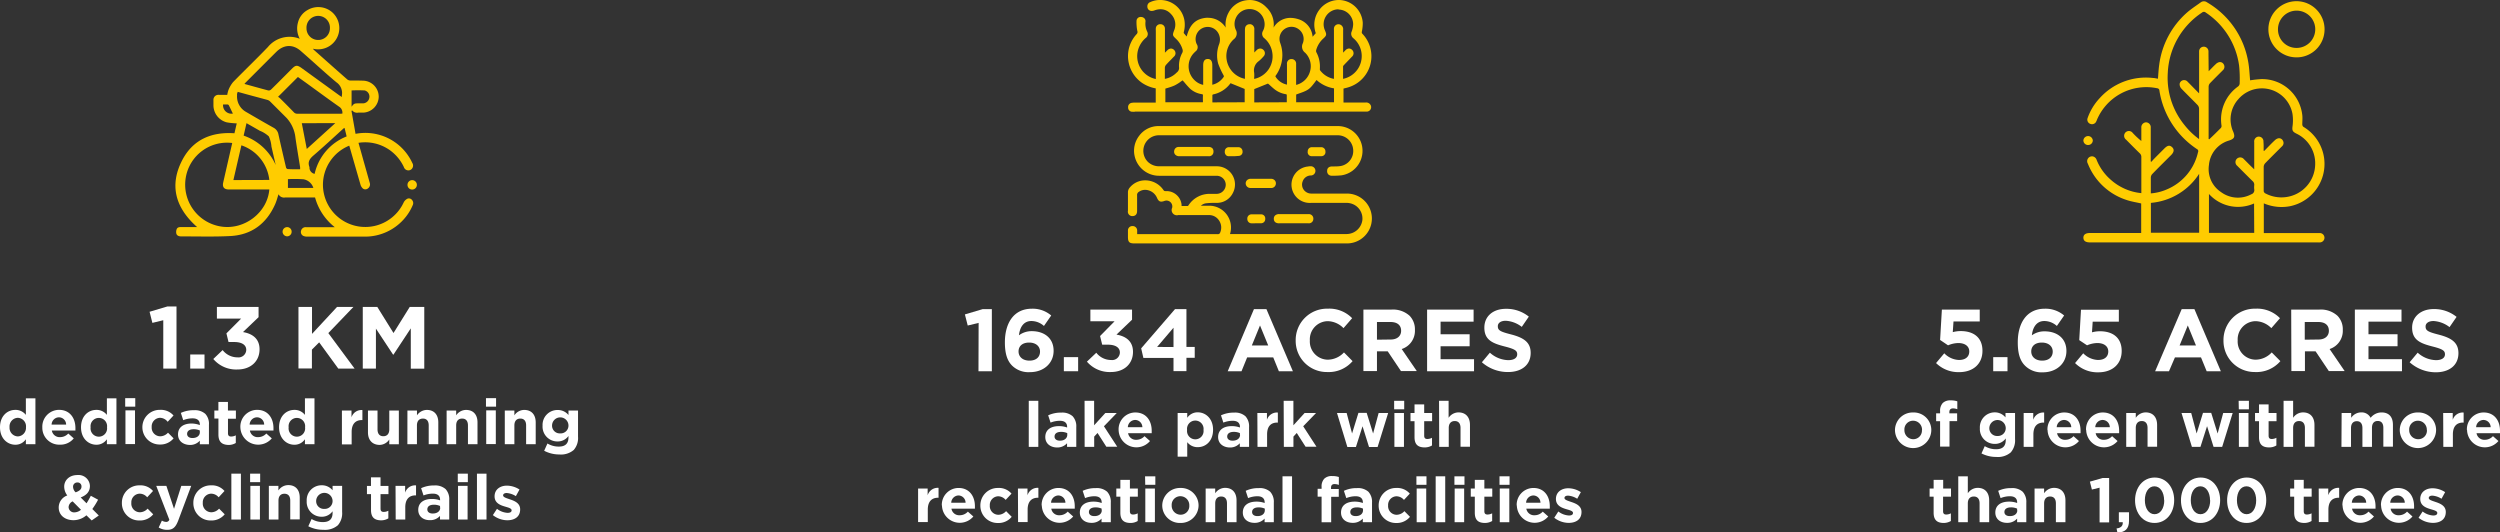 <svg xmlns="http://www.w3.org/2000/svg" viewBox="0 0 688.11 146.55"><rect x="0" y="0" width="688.11" height="146.55" fill="#333333" stroke="none"/><g id="Layer_2" data-name="Layer 2"><g id="Layer_1-2" data-name="Layer 1"><path d="M269.36,88.87l-3,.73-.78-3.06,4.88-1.45H273v17.09h-3.68Z" style="fill:#fff"/><path d="M278.59,100.65c-1.23-1.23-2-3.05-2-6.42v0c0-5.24,2.38-9.26,7.45-9.26a7.83,7.83,0,0,1,5.3,1.87l-2,2.88a5.21,5.21,0,0,0-3.47-1.36c-2.11,0-3.17,1.7-3.41,3.93A5.82,5.82,0,0,1,284,91.15c3.37,0,6,1.87,6,5.41v0c0,3.47-2.79,5.87-6.48,5.87A6.45,6.45,0,0,1,278.59,100.65Zm7.67-3.88v0c0-1.43-1.12-2.48-3-2.48s-2.91,1-2.91,2.45v0c0,1.43,1.11,2.52,3,2.52S286.26,98.23,286.26,96.77Z" style="fill:#fff"/><path d="M292.82,98.3h3.93v3.88h-3.93Z" style="fill:#fff"/><path d="M299.17,99.54l2.58-2.45a5.16,5.16,0,0,0,4.09,2,2.13,2.13,0,0,0,2.4-2.06v0c0-1.38-1.23-2.16-3.32-2.16h-1.55l-.58-2.38,4-4.07h-6.67v-3.2h11.47V88l-4.29,4.1c2.3.39,4.55,1.6,4.55,4.75v0c0,3.2-2.32,5.55-6.11,5.55A8.25,8.25,0,0,1,299.17,99.54Z" style="fill:#fff"/><path d="M323,98.52h-8.29l-.61-2.64,9.31-10.79h3.15v10.4h2.28v3h-2.28v3.66H323Zm0-3V90.2l-4.51,5.29Z" style="fill:#fff"/><path d="M345.14,85.09h3.44l7.28,17.09H352l-1.55-3.81h-7.18l-1.55,3.81h-3.8Zm3.93,10-2.26-5.51-2.25,5.51Z" style="fill:#fff"/><path d="M356.63,93.74v0a8.63,8.63,0,0,1,8.85-8.78,8.77,8.77,0,0,1,6.69,2.62l-2.38,2.74a6.24,6.24,0,0,0-4.34-1.92,5,5,0,0,0-4.92,5.29v0A5,5,0,0,0,365.45,99a6.17,6.17,0,0,0,4.47-2l2.37,2.4a8.65,8.65,0,0,1-7,3A8.56,8.56,0,0,1,356.63,93.74Z" style="fill:#fff"/><path d="M375.27,85.21H383a6.8,6.8,0,0,1,5,1.72,5.36,5.36,0,0,1,1.45,3.88v0a5.27,5.27,0,0,1-3.64,5.26l4.15,6.06h-4.36l-3.64-5.43H379v5.43h-3.73Zm7.52,8.24c1.82,0,2.86-1,2.86-2.4v0c0-1.6-1.12-2.42-2.94-2.42H379v4.87Z" style="fill:#fff"/><path d="M392.8,85.21h12.8v3.32h-9.09V92h8V95.3h-8v3.56h9.21v3.32H392.8Z" style="fill:#fff"/><path d="M407.88,99.71l2.2-2.64a7.8,7.8,0,0,0,5.07,2.06c1.53,0,2.45-.61,2.45-1.6v0c0-1-.58-1.43-3.42-2.16-3.42-.87-5.62-1.82-5.62-5.19v0C408.56,87,411,85,414.5,85a9.82,9.82,0,0,1,6.3,2.15l-1.94,2.82a7.91,7.91,0,0,0-4.41-1.68c-1.43,0-2.18.66-2.18,1.48v.05c0,1.12.72,1.48,3.66,2.23,3.44.9,5.38,2.14,5.38,5.09v0c0,3.37-2.57,5.26-6.23,5.26A10.77,10.77,0,0,1,407.88,99.71Z" style="fill:#fff"/><path d="M283.16,110.32h2.63V123h-2.63Z" style="fill:#fff"/><path d="M287.71,120.29v0c0-2,1.54-3,3.74-3a6.48,6.48,0,0,1,2.27.38v-.16c0-1.09-.67-1.69-2-1.69a6.87,6.87,0,0,0-2.56.5l-.66-2a8.19,8.19,0,0,1,3.6-.75,4.29,4.29,0,0,1,3.14,1,4.07,4.07,0,0,1,1,3V123h-2.54v-1a3.59,3.59,0,0,1-2.81,1.17C289.15,123.13,287.71,122.13,287.71,120.29Zm6.05-.6v-.47a4,4,0,0,0-1.68-.35c-1.13,0-1.82.45-1.82,1.29v0c0,.71.59,1.13,1.44,1.13C292.92,121.32,293.76,120.64,293.76,119.69Z" style="fill:#fff"/><path d="M298.52,110.32h2.63v6.74l3.08-3.38h3.15l-3.53,3.65,3.66,5.63h-3l-2.42-3.79-.92,1V123h-2.63Z" style="fill:#fff"/><path d="M307.89,118.37v0a4.62,4.62,0,0,1,4.58-4.84c3.11,0,4.53,2.41,4.53,5,0,.21,0,.46,0,.7H310.5a2.16,2.16,0,0,0,2.27,1.82,3,3,0,0,0,2.25-1l1.51,1.34a4.9,4.9,0,0,1-8.64-3.07Zm6.54-.78a2,2,0,0,0-2-2,2.06,2.06,0,0,0-2,2Z" style="fill:#fff"/><path d="M324.14,113.68h2.64V115a3.42,3.42,0,0,1,2.89-1.51c2.16,0,4.22,1.7,4.22,4.8v0c0,3.1-2,4.79-4.22,4.79a3.57,3.57,0,0,1-2.89-1.38v4h-2.64Zm7.12,4.66v0a2.28,2.28,0,1,0-4.52,0v0a2.28,2.28,0,1,0,4.52,0Z" style="fill:#fff"/><path d="M335.28,120.29v0c0-2,1.54-3,3.74-3a6.48,6.48,0,0,1,2.27.38v-.16c0-1.09-.68-1.69-2-1.69a6.88,6.88,0,0,0-2.57.5l-.65-2a8.16,8.16,0,0,1,3.6-.75,4.26,4.26,0,0,1,3.13,1,4.08,4.08,0,0,1,1,3V123h-2.55v-1a3.55,3.55,0,0,1-2.8,1.17C336.72,123.13,335.28,122.13,335.28,120.29Zm6-.6v-.47a4,4,0,0,0-1.68-.35c-1.12,0-1.82.45-1.82,1.29v0c0,.71.59,1.13,1.44,1.13C340.49,121.32,341.32,120.64,341.32,119.69Z" style="fill:#fff"/><path d="M346.08,113.68h2.64v1.87a2.88,2.88,0,0,1,3-2v2.76h-.14c-1.75,0-2.82,1-2.82,3.27V123h-2.64Z" style="fill:#fff"/><path d="M353.32,110.32H356v6.74l3.08-3.38h3.15l-3.53,3.65,3.65,5.63h-3l-2.43-3.79-.91,1V123h-2.64Z" style="fill:#fff"/><path d="M368,113.68h2.66l1.49,5.63,1.75-5.67h2.27l1.77,5.68,1.52-5.64h2.62l-2.9,9.35h-2.37l-1.78-5.7-1.82,5.7h-2.36Z" style="fill:#fff"/><path d="M383.73,110.32h2.77v2.34h-2.77Zm.07,3.36h2.63V123H383.8Z" style="fill:#fff"/><path d="M389.34,120.33v-4.4h-1.11v-2.25h1.11v-2.37H392v2.37h2.18v2.25H392v4c0,.6.26.9.85.9a2.78,2.78,0,0,0,1.3-.33v2.11a3.9,3.9,0,0,1-2.08.54C390.43,123.12,389.34,122.48,389.34,120.33Z" style="fill:#fff"/><path d="M396.09,110.32h2.63V115a3.3,3.3,0,0,1,2.72-1.49c2,0,3.16,1.32,3.16,3.45v6H402v-5.18c0-1.24-.59-1.89-1.59-1.89s-1.65.65-1.65,1.89V123h-2.63Z" style="fill:#fff"/><path d="M252.7,134.46h2.63v1.87a2.87,2.87,0,0,1,3-2.05V137h-.14c-1.74,0-2.82,1.05-2.82,3.27v3.43H252.7Z" style="fill:#fff"/><path d="M259.23,139.15v0a4.63,4.63,0,0,1,4.59-4.84c3.1,0,4.52,2.41,4.52,5,0,.21,0,.45,0,.7h-6.46a2.15,2.15,0,0,0,2.27,1.81,3,3,0,0,0,2.25-1l1.51,1.34a4.9,4.9,0,0,1-8.64-3.07Zm6.54-.78a2,2,0,0,0-1.95-2,2.07,2.07,0,0,0-2,2Z" style="fill:#fff"/><path d="M269.84,139.15v0a4.78,4.78,0,0,1,4.87-4.84,4.54,4.54,0,0,1,3.7,1.56l-1.61,1.73a2.71,2.71,0,0,0-2.11-1,2.38,2.38,0,0,0-2.25,2.53v0a2.38,2.38,0,0,0,2.35,2.56,2.92,2.92,0,0,0,2.13-1l1.55,1.56a4.67,4.67,0,0,1-3.8,1.7A4.74,4.74,0,0,1,269.84,139.15Z" style="fill:#fff"/><path d="M280.18,134.46h2.63v1.87a2.87,2.87,0,0,1,3-2.05V137h-.14c-1.74,0-2.82,1.05-2.82,3.27v3.43h-2.63Z" style="fill:#fff"/><path d="M286.71,139.15v0a4.63,4.63,0,0,1,4.59-4.84c3.1,0,4.52,2.41,4.52,5,0,.21,0,.45,0,.7h-6.46a2.15,2.15,0,0,0,2.27,1.81,3,3,0,0,0,2.25-1l1.51,1.34a4.9,4.9,0,0,1-8.64-3.07Zm6.54-.78a2,2,0,0,0-1.95-2,2.07,2.07,0,0,0-2,2Z" style="fill:#fff"/><path d="M297.22,141.07v0c0-2,1.54-3,3.74-3a6.52,6.52,0,0,1,2.27.38v-.16c0-1.09-.68-1.7-2-1.7a6.88,6.88,0,0,0-2.57.51l-.66-2a8.24,8.24,0,0,1,3.61-.75,4.28,4.28,0,0,1,3.13,1,4.08,4.08,0,0,1,1,3v5.39h-2.55v-1a3.55,3.55,0,0,1-2.8,1.17C298.66,143.91,297.22,142.91,297.22,141.07Zm6-.6V140a4,4,0,0,0-1.68-.35c-1.12,0-1.82.45-1.82,1.28v0c0,.71.59,1.12,1.44,1.12C302.43,142.09,303.26,141.42,303.26,140.47Z" style="fill:#fff"/><path d="M308.37,141.11v-4.4h-1.11v-2.25h1.11v-2.38H311v2.38h2.18v2.25H311v4c0,.61.26.91.85.91a2.75,2.75,0,0,0,1.3-.33v2.11a3.85,3.85,0,0,1-2.08.54C309.46,143.9,308.37,143.26,308.37,141.11Z" style="fill:#fff"/><path d="M315.17,131.1H318v2.34h-2.78Zm.07,3.36h2.64v9.28h-2.64Z" style="fill:#fff"/><path d="M319.9,139.15v0a4.88,4.88,0,0,1,5-4.84,4.83,4.83,0,0,1,5,4.8v0a4.88,4.88,0,0,1-5,4.83A4.83,4.83,0,0,1,319.9,139.15Zm7.45,0v0a2.47,2.47,0,0,0-2.44-2.57,2.38,2.38,0,0,0-2.41,2.53v0a2.47,2.47,0,0,0,2.44,2.56A2.38,2.38,0,0,0,327.35,139.15Z" style="fill:#fff"/><path d="M331.85,134.46h2.63v1.31a3.3,3.3,0,0,1,2.72-1.49c2,0,3.15,1.32,3.15,3.45v6h-2.63v-5.18c0-1.25-.59-1.89-1.59-1.89s-1.65.64-1.65,1.89v5.18h-2.63Z" style="fill:#fff"/><path d="M342.08,141.07v0c0-2,1.54-3,3.74-3a6.48,6.48,0,0,1,2.27.38v-.16c0-1.09-.67-1.7-2-1.7a6.87,6.87,0,0,0-2.56.51l-.66-2a8.19,8.19,0,0,1,3.6-.75,4.29,4.29,0,0,1,3.14,1,4.07,4.07,0,0,1,1,3v5.39h-2.54v-1a3.59,3.59,0,0,1-2.81,1.17C343.52,143.91,342.08,142.91,342.08,141.07Zm6.05-.6V140a4,4,0,0,0-1.68-.35c-1.13,0-1.82.45-1.82,1.28v0c0,.71.59,1.12,1.44,1.12C347.3,142.09,348.13,141.42,348.13,140.47Z" style="fill:#fff"/><path d="M353,131.1h2.63v12.64H353Z" style="fill:#fff"/><path d="M363.76,136.71h-1.09v-2.17h1.09V134a3.05,3.05,0,0,1,.75-2.25,2.89,2.89,0,0,1,2.13-.72,5.74,5.74,0,0,1,1.87.26v2.18a3.33,3.33,0,0,0-1.2-.23c-.6,0-.95.31-.95,1v.36h2.13v2.15H366.4v7h-2.64Z" style="fill:#fff"/><path d="M369.11,141.07v0c0-2,1.55-3,3.74-3a6.48,6.48,0,0,1,2.27.38v-.16c0-1.09-.67-1.7-2-1.7a6.87,6.87,0,0,0-2.56.51l-.66-2a8.19,8.19,0,0,1,3.6-.75,4.29,4.29,0,0,1,3.14,1,4.07,4.07,0,0,1,1,3v5.39h-2.54v-1a3.59,3.59,0,0,1-2.81,1.17C370.55,143.91,369.11,142.91,369.11,141.07Zm6.05-.6V140a4,4,0,0,0-1.68-.35c-1.13,0-1.82.45-1.82,1.28v0c0,.71.59,1.12,1.44,1.12C374.33,142.09,375.16,141.42,375.16,140.47Z" style="fill:#fff"/><path d="M379.47,139.15v0a4.77,4.77,0,0,1,4.86-4.84,4.56,4.56,0,0,1,3.71,1.56l-1.61,1.73a2.72,2.72,0,0,0-2.11-1,2.37,2.37,0,0,0-2.25,2.53v0a2.37,2.37,0,0,0,2.35,2.56,2.93,2.93,0,0,0,2.13-1l1.54,1.56a4.67,4.67,0,0,1-3.79,1.7A4.74,4.74,0,0,1,379.47,139.15Z" style="fill:#fff"/><path d="M389.86,131.1h2.77v2.34h-2.77Zm.07,3.36h2.63v9.28h-2.63Z" style="fill:#fff"/><path d="M395.16,131.1h2.63v12.64h-2.63Z" style="fill:#fff"/><path d="M400.32,131.1h2.77v2.34h-2.77Zm.07,3.36H403v9.28h-2.63Z" style="fill:#fff"/><path d="M405.93,141.11v-4.4h-1.11v-2.25h1.11v-2.38h2.63v2.38h2.18v2.25h-2.18v4c0,.61.26.91.85.91a2.78,2.78,0,0,0,1.3-.33v2.11a3.9,3.9,0,0,1-2.08.54C407,143.9,405.93,143.26,405.93,141.11Z" style="fill:#fff"/><path d="M412.73,131.1h2.77v2.34h-2.77Zm.07,3.36h2.63v9.28H412.8Z" style="fill:#fff"/><path d="M417.46,139.15v0a4.63,4.63,0,0,1,4.59-4.84c3.1,0,4.52,2.41,4.52,5,0,.21,0,.45,0,.7h-6.46a2.16,2.16,0,0,0,2.27,1.81,3,3,0,0,0,2.25-1l1.51,1.34a4.9,4.9,0,0,1-8.64-3.07Zm6.54-.78a2,2,0,0,0-1.95-2,2.07,2.07,0,0,0-2,2Z" style="fill:#fff"/><path d="M427.8,142.51l1.12-1.73a5.24,5.24,0,0,0,2.93,1.11c.76,0,1.11-.28,1.11-.7v0c0-.57-.9-.76-1.93-1.07-1.29-.39-2.77-1-2.77-2.79v0c0-1.88,1.53-2.94,3.4-2.94a6.44,6.44,0,0,1,3.46,1.07l-1,1.82a5.47,5.47,0,0,0-2.51-.86c-.65,0-1,.27-1,.64v0c0,.52.88.76,1.88,1.11,1.3.43,2.81,1.06,2.81,2.75v0c0,2.06-1.54,3-3.55,3A6.49,6.49,0,0,1,427.8,142.51Z" style="fill:#fff"/><path d="M532.89,99.93l2.26-2.69a5.93,5.93,0,0,0,4.05,1.84c1.74,0,2.83-.85,2.83-2.35v0c0-1.46-1.23-2.31-3-2.31a7.46,7.46,0,0,0-2.84.63L534,93.57l.49-8.36h10.42v3.27h-7.22l-.2,2.94a8.33,8.33,0,0,1,2.23-.29c3.3,0,5.94,1.6,5.94,5.43v0c0,3.59-2.54,5.87-6.45,5.87A8.75,8.75,0,0,1,532.89,99.93Z" style="fill:#fff"/><path d="M548.62,98.3h3.93v3.88h-3.93Z" style="fill:#fff"/><path d="M557.38,100.65c-1.24-1.23-2-3.05-2-6.42v0c0-5.24,2.38-9.26,7.45-9.26a7.87,7.87,0,0,1,5.31,1.87l-2,2.88a5.2,5.2,0,0,0-3.46-1.36c-2.11,0-3.18,1.7-3.42,3.93a5.85,5.85,0,0,1,3.51-1.09c3.37,0,6,1.87,6,5.41v0c0,3.47-2.79,5.87-6.48,5.87A6.41,6.41,0,0,1,557.38,100.65ZM565,96.77v0c0-1.43-1.12-2.48-3-2.48s-2.91,1-2.91,2.45v0c0,1.43,1.12,2.52,3,2.52S565,98.23,565,96.77Z" style="fill:#fff"/><path d="M571.15,99.93l2.25-2.69a6,6,0,0,0,4.05,1.84c1.75,0,2.84-.85,2.84-2.35v0c0-1.46-1.24-2.31-3-2.31a7.46,7.46,0,0,0-2.84.63l-2.15-1.43.48-8.36H583.2v3.27H576l-.19,2.94a8.27,8.27,0,0,1,2.23-.29c3.29,0,5.94,1.6,5.94,5.43v0c0,3.59-2.55,5.87-6.45,5.87A8.72,8.72,0,0,1,571.15,99.93Z" style="fill:#fff"/><path d="M600.5,85.09H604l7.27,17.09h-3.9l-1.56-3.81h-7.17L597,102.18h-3.81Zm3.93,10-2.25-5.51-2.26,5.51Z" style="fill:#fff"/><path d="M612,93.74v0a8.63,8.63,0,0,1,8.85-8.78,8.79,8.79,0,0,1,6.7,2.62l-2.38,2.74a6.26,6.26,0,0,0-4.34-1.92,5,5,0,0,0-4.92,5.29v0A5,5,0,0,0,620.82,99a6.13,6.13,0,0,0,4.46-2l2.38,2.4a8.68,8.68,0,0,1-7,3A8.57,8.57,0,0,1,612,93.74Z" style="fill:#fff"/><path d="M630.64,85.21h7.75a6.8,6.8,0,0,1,5,1.72,5.32,5.32,0,0,1,1.45,3.88v0a5.26,5.26,0,0,1-3.63,5.26l4.14,6.06h-4.36l-3.64-5.43h-2.93v5.43h-3.73Zm7.51,8.24c1.82,0,2.86-1,2.86-2.4v0c0-1.6-1.11-2.42-2.93-2.42h-3.71v4.87Z" style="fill:#fff"/><path d="M648.16,85.21H661v3.32h-9.09V92h8V95.3h-8v3.56h9.22v3.32H648.16Z" style="fill:#fff"/><path d="M663.24,99.71l2.21-2.64a7.77,7.77,0,0,0,5.06,2.06c1.53,0,2.45-.61,2.45-1.6v0c0-1-.58-1.43-3.42-2.16-3.41-.87-5.62-1.82-5.62-5.19v0c0-3.08,2.47-5.11,5.94-5.11a9.82,9.82,0,0,1,6.3,2.15l-1.94,2.82a7.91,7.91,0,0,0-4.41-1.68c-1.43,0-2.18.66-2.18,1.48v.05c0,1.12.73,1.48,3.66,2.23,3.44.9,5.38,2.14,5.38,5.09v0c0,3.37-2.57,5.26-6.23,5.26A10.79,10.79,0,0,1,663.24,99.71Z" style="fill:#fff"/><path d="M521.58,118.37v0a4.88,4.88,0,0,1,5-4.84,4.83,4.83,0,0,1,5,4.8v0a5,5,0,0,1-10,0Zm7.45,0v0a2.47,2.47,0,0,0-2.45-2.57,2.38,2.38,0,0,0-2.4,2.53v0a2.46,2.46,0,0,0,2.44,2.56A2.38,2.38,0,0,0,529,118.37Z" style="fill:#fff"/><path d="M534,115.93h-1.09v-2.17H534v-.58a3.1,3.1,0,0,1,.74-2.26,2.92,2.92,0,0,1,2.13-.72,5.69,5.69,0,0,1,1.87.26v2.18a3.27,3.27,0,0,0-1.19-.23c-.61,0-1,.32-1,1v.36h2.14v2.15h-2.1v7H534Z" style="fill:#fff"/><path d="M545.39,124.8l.9-2a6,6,0,0,0,3.13.85c1.8,0,2.65-.86,2.65-2.53v-.45a3.62,3.62,0,0,1-3,1.51,4.08,4.08,0,0,1-4.12-4.33v0A4.09,4.09,0,0,1,549,113.5a3.76,3.76,0,0,1,3,1.39v-1.21h2.63v7.19a5,5,0,0,1-1.18,3.65,5.42,5.42,0,0,1-4,1.25A8.8,8.8,0,0,1,545.39,124.8Zm6.68-6.93v0a2.26,2.26,0,0,0-4.52,0v0A2.12,2.12,0,0,0,549.8,120,2.15,2.15,0,0,0,552.07,117.87Z" style="fill:#fff"/><path d="M557,113.68h2.64v1.87a2.88,2.88,0,0,1,3-2v2.76h-.14c-1.75,0-2.82,1-2.82,3.27V123H557Z" style="fill:#fff"/><path d="M563.55,118.37v0a4.63,4.63,0,0,1,4.59-4.84c3.1,0,4.52,2.41,4.52,5,0,.21,0,.46,0,.7h-6.46a2.16,2.16,0,0,0,2.27,1.82,3,3,0,0,0,2.25-1l1.5,1.34a4.9,4.9,0,0,1-8.64-3.07Zm6.55-.78a2,2,0,0,0-2-2,2.07,2.07,0,0,0-2,2Z" style="fill:#fff"/><path d="M574.17,118.37v0a4.62,4.62,0,0,1,4.58-4.84c3.11,0,4.53,2.41,4.53,5,0,.21,0,.46,0,.7h-6.46a2.16,2.16,0,0,0,2.27,1.82,3,3,0,0,0,2.25-1l1.51,1.34a4.9,4.9,0,0,1-8.64-3.07Zm6.54-.78a2,2,0,0,0-2-2,2.06,2.06,0,0,0-2,2Z" style="fill:#fff"/><path d="M585.23,113.68h2.63V115a3.3,3.3,0,0,1,2.72-1.49c2,0,3.15,1.32,3.15,3.45v6H591.1v-5.18c0-1.24-.59-1.89-1.59-1.89s-1.65.65-1.65,1.89V123h-2.63Z" style="fill:#fff"/><path d="M600.45,113.68h2.67l1.49,5.63,1.75-5.67h2.26l1.77,5.68,1.53-5.64h2.61L611.64,123h-2.37l-1.79-5.7-1.82,5.7h-2.35Z" style="fill:#fff"/><path d="M616.17,110.32H619v2.34h-2.78Zm.07,3.36h2.64V123h-2.64Z" style="fill:#fff"/><path d="M621.78,120.33v-4.4h-1.1v-2.25h1.1v-2.37h2.64v2.37h2.18v2.25h-2.18v4c0,.6.26.9.85.9a2.74,2.74,0,0,0,1.29-.33v2.11a3.84,3.84,0,0,1-2.07.54C622.88,123.12,621.78,122.48,621.78,120.33Z" style="fill:#fff"/><path d="M628.54,110.32h2.63V115a3.28,3.28,0,0,1,2.72-1.49c2,0,3.15,1.32,3.15,3.45v6h-2.63v-5.18c0-1.24-.59-1.89-1.6-1.89s-1.64.65-1.64,1.89V123h-2.63Z" style="fill:#fff"/><path d="M644.52,113.68h2.63V115a3.32,3.32,0,0,1,2.74-1.49A2.76,2.76,0,0,1,652.5,115a3.83,3.83,0,0,1,3-1.48c2,0,3.14,1.18,3.14,3.42v6h-2.64v-5.18c0-1.24-.55-1.89-1.54-1.89s-1.59.65-1.59,1.89V123h-2.63v-5.18c0-1.24-.56-1.89-1.54-1.89s-1.6.65-1.6,1.89V123h-2.63Z" style="fill:#fff"/><path d="M660.52,118.37v0a4.88,4.88,0,0,1,5-4.84,4.83,4.83,0,0,1,5,4.8v0a5,5,0,0,1-10,0Zm7.45,0v0a2.47,2.47,0,0,0-2.45-2.57,2.38,2.38,0,0,0-2.4,2.53v0a2.46,2.46,0,0,0,2.44,2.56A2.38,2.38,0,0,0,668,118.37Z" style="fill:#fff"/><path d="M672.47,113.68h2.63v1.87a2.88,2.88,0,0,1,3-2v2.76h-.14c-1.75,0-2.82,1-2.82,3.27V123h-2.63Z" style="fill:#fff"/><path d="M679,118.37v0a4.62,4.62,0,0,1,4.58-4.84c3.11,0,4.53,2.41,4.53,5,0,.21,0,.46,0,.7h-6.46a2.16,2.16,0,0,0,2.27,1.82,3,3,0,0,0,2.25-1l1.51,1.34a4.9,4.9,0,0,1-8.64-3.07Zm6.54-.78a2,2,0,0,0-2-2,2.06,2.06,0,0,0-2,2Z" style="fill:#fff"/><path d="M532.22,141.11v-4.4h-1.11v-2.25h1.11v-2.38h2.63v2.38H537v2.25h-2.18v4c0,.61.26.91.85.91a2.78,2.78,0,0,0,1.3-.33v2.11a3.9,3.9,0,0,1-2.08.54C533.31,143.9,532.22,143.26,532.22,141.11Z" style="fill:#fff"/><path d="M539,131.1h2.63v4.67a3.3,3.3,0,0,1,2.72-1.49c2,0,3.16,1.32,3.16,3.45v6h-2.64v-5.18c0-1.25-.59-1.89-1.59-1.89s-1.65.64-1.65,1.89v5.18H539Z" style="fill:#fff"/><path d="M549.2,141.07v0c0-2,1.55-3,3.75-3a6.42,6.42,0,0,1,2.26.38v-.16c0-1.09-.67-1.7-2-1.7a6.87,6.87,0,0,0-2.56.51l-.66-2a8.19,8.19,0,0,1,3.6-.75,4.29,4.29,0,0,1,3.14,1,4.07,4.07,0,0,1,1,3v5.39H555.2v-1a3.58,3.58,0,0,1-2.81,1.17C550.64,143.91,549.2,142.91,549.2,141.07Zm6-.6V140a4,4,0,0,0-1.68-.35c-1.13,0-1.82.45-1.82,1.28v0c0,.71.59,1.12,1.44,1.12C554.42,142.09,555.25,141.42,555.25,140.47Z" style="fill:#fff"/><path d="M560,134.46h2.63v1.31a3.3,3.3,0,0,1,2.72-1.49c2,0,3.15,1.32,3.15,3.45v6h-2.63v-5.18c0-1.25-.59-1.89-1.59-1.89s-1.65.64-1.65,1.89v5.18H560Z" style="fill:#fff"/><path d="M577.9,134.23l-2.12.52-.55-2.18,3.48-1h1.82v12.21H577.9Z" style="fill:#fff"/><path d="M582.57,145.45c1.2-.12,1.79-.72,1.7-1.71H583.2V141H586v2.34c0,2.28-1.14,3.2-3.2,3.24Z" style="fill:#fff"/><path d="M587.66,137.71v0c0-3.52,2.18-6.27,5.41-6.27s5.36,2.72,5.36,6.23v0c0,3.51-2.16,6.27-5.4,6.27S587.66,141.23,587.66,137.71Zm8,0v0c0-2.2-1.08-3.86-2.67-3.86s-2.63,1.61-2.63,3.82v0c0,2.22,1.06,3.86,2.67,3.86S595.7,139.91,595.7,137.71Z" style="fill:#fff"/><path d="M600.3,137.71v0c0-3.52,2.19-6.27,5.41-6.27s5.37,2.72,5.37,6.23v0c0,3.51-2.17,6.27-5.41,6.27S600.3,141.23,600.3,137.71Zm8,0v0c0-2.2-1.07-3.86-2.67-3.86s-2.63,1.61-2.63,3.82v0c0,2.22,1.06,3.86,2.67,3.86S608.34,139.91,608.34,137.71Z" style="fill:#fff"/><path d="M613,137.71v0c0-3.52,2.18-6.27,5.4-6.27s5.37,2.72,5.37,6.23v0c0,3.51-2.17,6.27-5.41,6.27S613,141.23,613,137.71Zm8,0v0c0-2.2-1.07-3.86-2.67-3.86s-2.63,1.61-2.63,3.82v0c0,2.22,1.06,3.86,2.67,3.86S621,139.91,621,137.71Z" style="fill:#fff"/><path d="M631.46,141.11v-4.4h-1.11v-2.25h1.11v-2.38h2.63v2.38h2.18v2.25h-2.18v4c0,.61.26.91.85.91a2.82,2.82,0,0,0,1.3-.33v2.11a3.9,3.9,0,0,1-2.08.54C632.55,143.9,631.46,143.26,631.46,141.11Z" style="fill:#fff"/><path d="M638.21,134.46h2.63v1.87a2.87,2.87,0,0,1,3-2.05V137h-.14c-1.75,0-2.82,1.05-2.82,3.27v3.43h-2.63Z" style="fill:#fff"/><path d="M644.74,139.15v0a4.62,4.62,0,0,1,4.59-4.84c3.1,0,4.52,2.41,4.52,5,0,.21,0,.45,0,.7h-6.46a2.15,2.15,0,0,0,2.27,1.81,3,3,0,0,0,2.25-1l1.51,1.34a4.9,4.9,0,0,1-8.64-3.07Zm6.54-.78a2,2,0,0,0-1.95-2,2.06,2.06,0,0,0-2,2Z" style="fill:#fff"/><path d="M655.35,139.15v0a4.63,4.63,0,0,1,4.59-4.84c3.1,0,4.52,2.41,4.52,5,0,.21,0,.45,0,.7H658a2.15,2.15,0,0,0,2.27,1.81,3,3,0,0,0,2.25-1l1.5,1.34a4.9,4.9,0,0,1-8.64-3.07Zm6.55-.78a2,2,0,0,0-2-2,2.07,2.07,0,0,0-2,2Z" style="fill:#fff"/><path d="M665.69,142.51l1.12-1.73a5.27,5.27,0,0,0,2.93,1.11c.76,0,1.11-.28,1.11-.7v0c0-.57-.9-.76-1.92-1.07-1.3-.39-2.77-1-2.77-2.79v0c0-1.88,1.52-2.94,3.39-2.94a6.44,6.44,0,0,1,3.46,1.07l-1,1.82a5.47,5.47,0,0,0-2.51-.86c-.64,0-1,.27-1,.64v0c0,.52.88.76,1.89,1.11,1.3.43,2.8,1.06,2.8,2.75v0c0,2.06-1.54,3-3.55,3A6.49,6.49,0,0,1,665.69,142.51Z" style="fill:#fff"/><path d="M44.94,88.14l-3,.73-.77-3.06,4.87-1.45h2.54v17.09H44.94Z" style="fill:#fff"/><path d="M52.36,97.57h3.93v3.88H52.36Z" style="fill:#fff"/><path d="M58.71,98.81l2.57-2.45a5.17,5.17,0,0,0,4.1,2,2.13,2.13,0,0,0,2.4-2.06v0c0-1.38-1.24-2.16-3.32-2.16H62.9l-.58-2.38,4.05-4.07H59.7v-3.2H71.17v2.81l-4.29,4.1c2.3.39,4.56,1.6,4.56,4.75v0c0,3.2-2.33,5.55-6.11,5.55A8.23,8.23,0,0,1,58.71,98.81Z" style="fill:#fff"/><path d="M82.15,84.48h3.73V91.9l6.89-7.42h4.51l-6.91,7.2,7.23,9.77H93.11l-5.26-7.22-2,2v5.19H82.15Z" style="fill:#fff"/><path d="M99.85,84.48h4l4.46,7.18,4.47-7.18h4v17h-3.71V90.37l-4.78,7.25h-.09l-4.73-7.17v11H99.85Z" style="fill:#fff"/><path d="M0,117.61v0c0-3.1,2-4.79,4.23-4.79a3.57,3.57,0,0,1,2.89,1.38v-4.57H9.75v12.64H7.12V120.9a3.43,3.43,0,0,1-2.89,1.51C2.06,122.41,0,120.71,0,117.61Zm7.15,0v0A2.35,2.35,0,0,0,4.9,115a2.36,2.36,0,0,0-2.27,2.56v0a2.37,2.37,0,0,0,2.27,2.56A2.35,2.35,0,0,0,7.15,117.61Z" style="fill:#fff"/><path d="M11.65,117.64v0a4.62,4.62,0,0,1,4.59-4.83c3.1,0,4.52,2.4,4.52,5,0,.2,0,.45,0,.69H14.27a2.16,2.16,0,0,0,2.27,1.82,3,3,0,0,0,2.25-1l1.51,1.34a4.67,4.67,0,0,1-3.8,1.73A4.65,4.65,0,0,1,11.65,117.64Zm6.55-.78a2,2,0,0,0-2-2,2.07,2.07,0,0,0-2,2Z" style="fill:#fff"/><path d="M22.3,117.61v0c0-3.1,2-4.79,4.23-4.79a3.57,3.57,0,0,1,2.89,1.38v-4.57h2.63v12.64H29.42V120.9a3.42,3.42,0,0,1-2.89,1.51C24.36,122.41,22.3,120.71,22.3,117.61Zm7.16,0v0a2.28,2.28,0,1,0-4.52,0v0a2.28,2.28,0,1,0,4.52,0Z" style="fill:#fff"/><path d="M34.46,109.59h2.77v2.34H34.46Zm.07,3.36h2.63v9.28H34.53Z" style="fill:#fff"/><path d="M39.19,117.64v0a4.76,4.76,0,0,1,4.86-4.83,4.6,4.6,0,0,1,3.71,1.55l-1.61,1.74A2.71,2.71,0,0,0,44,115a2.38,2.38,0,0,0-2.25,2.53v0a2.38,2.38,0,0,0,2.36,2.56,2.93,2.93,0,0,0,2.13-1l1.54,1.56a4.67,4.67,0,0,1-3.79,1.7A4.74,4.74,0,0,1,39.19,117.64Z" style="fill:#fff"/><path d="M49,119.57v0c0-2,1.54-3,3.74-3A6.72,6.72,0,0,1,55,117v-.16c0-1.09-.68-1.69-2-1.69a6.88,6.88,0,0,0-2.57.5l-.65-2a8.17,8.17,0,0,1,3.6-.74,4.31,4.31,0,0,1,3.13,1,4,4,0,0,1,1,3v5.38H55v-1a3.56,3.56,0,0,1-2.8,1.18C50.41,122.41,49,121.4,49,119.57Zm6-.61v-.47a4,4,0,0,0-1.68-.35c-1.12,0-1.82.46-1.82,1.29v0c0,.71.59,1.13,1.44,1.13C54.18,120.59,55,119.91,55,119Z" style="fill:#fff"/><path d="M60.12,119.6v-4.4H59V113h1.11v-2.37h2.63V113h2.19v2.25H62.75v4c0,.6.26.9.85.9a2.64,2.64,0,0,0,1.3-.33v2.11a3.85,3.85,0,0,1-2.08.54C61.21,122.39,60.12,121.75,60.12,119.6Z" style="fill:#fff"/><path d="M66.16,117.64v0a4.62,4.62,0,0,1,4.59-4.83c3.1,0,4.52,2.4,4.52,5,0,.2,0,.45,0,.69H68.78a2.16,2.16,0,0,0,2.27,1.82,3,3,0,0,0,2.25-1l1.51,1.34a4.91,4.91,0,0,1-8.65-3.07Zm6.55-.78a2,2,0,0,0-2-2,2.07,2.07,0,0,0-2,2Z" style="fill:#fff"/><path d="M76.81,117.61v0c0-3.1,2-4.79,4.23-4.79a3.57,3.57,0,0,1,2.89,1.38v-4.57h2.63v12.64H83.93V120.9A3.42,3.42,0,0,1,81,122.41C78.88,122.41,76.81,120.71,76.81,117.61Zm7.16,0v0a2.28,2.28,0,1,0-4.52,0v0a2.28,2.28,0,1,0,4.52,0Z" style="fill:#fff"/><path d="M94.11,113h2.64v1.87a2.86,2.86,0,0,1,3-2v2.75h-.14c-1.75,0-2.82,1.06-2.82,3.27v3.43H94.11Z" style="fill:#fff"/><path d="M101.28,119v-6h2.63v5.18c0,1.24.59,1.89,1.6,1.89s1.64-.65,1.64-1.89V113h2.63v9.28h-2.63v-1.31a3.28,3.28,0,0,1-2.72,1.49C102.44,122.41,101.28,121.09,101.28,119Z" style="fill:#fff"/><path d="M112.14,113h2.63v1.32a3.3,3.3,0,0,1,2.72-1.49c2,0,3.15,1.31,3.15,3.44v6H118v-5.18c0-1.24-.59-1.88-1.59-1.88s-1.65.64-1.65,1.88v5.18h-2.63Z" style="fill:#fff"/><path d="M122.93,113h2.63v1.32a3.27,3.27,0,0,1,2.72-1.49c2,0,3.15,1.31,3.15,3.44v6H128.8v-5.18c0-1.24-.59-1.88-1.6-1.88s-1.64.64-1.64,1.88v5.18h-2.63Z" style="fill:#fff"/><path d="M133.76,109.59h2.78v2.34h-2.78Zm.07,3.36h2.64v9.28h-2.64Z" style="fill:#fff"/><path d="M138.94,113h2.64v1.32a3.26,3.26,0,0,1,2.71-1.49c2,0,3.16,1.31,3.16,3.44v6h-2.64v-5.18c0-1.24-.59-1.88-1.59-1.88s-1.64.64-1.64,1.88v5.18h-2.64Z" style="fill:#fff"/><path d="M149.78,124.07l.9-2a6,6,0,0,0,3.14.85c1.8,0,2.65-.86,2.65-2.53V120a3.62,3.62,0,0,1-3,1.51,4.08,4.08,0,0,1-4.13-4.33v0a4.09,4.09,0,0,1,4.13-4.33,3.75,3.75,0,0,1,3,1.38V113h2.63v7.19a5,5,0,0,1-1.17,3.65,5.43,5.43,0,0,1-4,1.25A8.87,8.87,0,0,1,149.78,124.07Zm6.69-6.93v0a2.26,2.26,0,0,0-4.52,0v0a2.12,2.12,0,0,0,2.25,2.15A2.15,2.15,0,0,0,156.47,117.14Z" style="fill:#fff"/><path d="M23.78,141.83a5.4,5.4,0,0,1-3.55,1.35c-2.32,0-4.07-1.35-4.07-3.49v0a3.52,3.52,0,0,1,2.36-3.32,4.06,4.06,0,0,1-.85-2.43v0c0-1.67,1.33-3.19,3.67-3.19a3.13,3.13,0,0,1,3.41,3v0c0,1.63-1,2.58-2.54,3.17l1.61,1.61c.4-.62.8-1.33,1.18-2.07L27,137.54a20.41,20.41,0,0,1-1.59,2.56l1.78,1.79-1.95,1.36Zm-1.49-1.52L20,138a1.83,1.83,0,0,0-1.12,1.6v0a1.51,1.51,0,0,0,1.7,1.42A2.87,2.87,0,0,0,22.29,140.31Zm.14-6.39v0a1.06,1.06,0,0,0-1.14-1.12A1.14,1.14,0,0,0,20.11,134v0a2.17,2.17,0,0,0,.71,1.51C21.88,135.13,22.43,134.68,22.43,133.92Z" style="fill:#fff"/><path d="M33.55,138.42v0a4.77,4.77,0,0,1,4.87-4.83,4.54,4.54,0,0,1,3.7,1.55l-1.61,1.74a2.7,2.7,0,0,0-2.11-1,2.37,2.37,0,0,0-2.25,2.53v0A2.38,2.38,0,0,0,38.5,141a2.92,2.92,0,0,0,2.13-1l1.54,1.56a4.67,4.67,0,0,1-3.79,1.7A4.74,4.74,0,0,1,33.55,138.42Z" style="fill:#fff"/><path d="M43.68,145.19l.88-1.9a2.38,2.38,0,0,0,1.13.36.89.89,0,0,0,.92-.6L43,133.73h2.79l2.11,6.32,2-6.32h2.73l-3.56,9.51c-.71,1.88-1.48,2.59-3,2.59A4.34,4.34,0,0,1,43.68,145.19Z" style="fill:#fff"/><path d="M53.22,138.42v0a4.77,4.77,0,0,1,4.87-4.83,4.54,4.54,0,0,1,3.7,1.55l-1.61,1.74a2.7,2.7,0,0,0-2.11-1,2.37,2.37,0,0,0-2.25,2.53v0A2.38,2.38,0,0,0,58.17,141a2.92,2.92,0,0,0,2.13-1l1.55,1.56a4.69,4.69,0,0,1-3.8,1.7A4.74,4.74,0,0,1,53.22,138.42Z" style="fill:#fff"/><path d="M63.68,130.37h2.63V143H63.68Z" style="fill:#fff"/><path d="M68.84,130.37h2.77v2.34H68.84Zm.07,3.36h2.63V143H68.91Z" style="fill:#fff"/><path d="M74,133.73h2.63V135a3.28,3.28,0,0,1,2.72-1.48c2,0,3.15,1.31,3.15,3.44v6H79.89v-5.18c0-1.24-.59-1.88-1.6-1.88s-1.64.64-1.64,1.88V143H74Z" style="fill:#fff"/><path d="M84.86,144.85l.9-2a6,6,0,0,0,3.13.85c1.8,0,2.65-.86,2.65-2.53v-.45a3.62,3.62,0,0,1-3,1.51,4.08,4.08,0,0,1-4.12-4.33v0a4.08,4.08,0,0,1,4.12-4.33,3.76,3.76,0,0,1,3,1.38v-1.21h2.63v7.19A5,5,0,0,1,93,144.57a5.43,5.43,0,0,1-4,1.25A8.8,8.8,0,0,1,84.86,144.85Zm6.68-6.93v0a2.26,2.26,0,0,0-4.52,0v0a2.12,2.12,0,0,0,2.25,2.15A2.15,2.15,0,0,0,91.54,137.92Z" style="fill:#fff"/><path d="M102.12,140.38V136H101v-2.25h1.11v-2.37h2.63v2.37h2.18V136h-2.18v4c0,.6.26.9.85.9a2.67,2.67,0,0,0,1.3-.33v2.11a3.9,3.9,0,0,1-2.08.54C103.21,143.17,102.12,142.53,102.12,140.38Z" style="fill:#fff"/><path d="M108.87,133.73h2.64v1.87a2.86,2.86,0,0,1,3-2v2.75h-.14c-1.75,0-2.82,1.06-2.82,3.27V143h-2.64Z" style="fill:#fff"/><path d="M115.12,140.34v0c0-2,1.55-3,3.75-3a6.42,6.42,0,0,1,2.26.38v-.16c0-1.09-.67-1.69-2-1.69a6.87,6.87,0,0,0-2.56.5l-.66-2a8.19,8.19,0,0,1,3.6-.75,4.33,4.33,0,0,1,3.14,1,4.08,4.08,0,0,1,1,3V143h-2.54v-1a3.58,3.58,0,0,1-2.81,1.17C116.56,143.18,115.12,142.18,115.12,140.34Zm6-.6v-.47a4,4,0,0,0-1.68-.35c-1.13,0-1.82.45-1.82,1.29v0c0,.71.59,1.13,1.44,1.13C120.34,141.37,121.17,140.69,121.17,139.74Z" style="fill:#fff"/><path d="M126,130.37h2.77v2.34H126Zm.07,3.36h2.63V143h-2.63Z" style="fill:#fff"/><path d="M131.28,130.37h2.63V143h-2.63Z" style="fill:#fff"/><path d="M135.66,141.78l1.13-1.73a5.22,5.22,0,0,0,2.92,1.11c.76,0,1.11-.28,1.11-.69v0c0-.57-.9-.76-1.92-1.07-1.3-.38-2.77-1-2.77-2.79v0c0-1.88,1.52-2.94,3.39-2.94a6.5,6.5,0,0,1,3.47,1.07l-1,1.82a5.55,5.55,0,0,0-2.51-.86c-.64,0-1,.27-1,.64v0c0,.52.88.76,1.89,1.11,1.3.43,2.8,1.06,2.8,2.75v0c0,2.06-1.54,3-3.55,3A6.49,6.49,0,0,1,135.66,141.78Z" style="fill:#fff"/><path d="M92.1,62.49a15.6,15.6,0,0,1-5.38-8.13c-2.79,0-5.53,0-8.27,0a1.69,1.69,0,0,1-1.79-.9c-.32,1-.55,1.91-.94,2.78-2.38,5.33-6.47,8.42-12.33,8.73-4.48.23-9,.09-13.47.1-.59,0-1.19-.14-1.38-.75a2.13,2.13,0,0,1,.1-1.27c.2-.49.72-.56,1.22-.56h4.39c-5.86-5.18-7.75-11.33-4.11-18.37,2.92-5.65,8-7.87,14.39-7.44l.32-1.37c.1-.45.21-.91.31-1.35a19.7,19.7,0,0,1-2.73-.28,4.86,4.86,0,0,1-3.68-4.75c0-.45,0-.91,0-1.36a1.36,1.36,0,0,1,1.52-1.46h2.28a7.14,7.14,0,0,1,.35-1.38,8,8,0,0,1,1.26-2.14c3.17-3.25,6.45-6.38,9.59-9.66a7.69,7.69,0,0,1,8.76-2.26A6,6,0,0,1,82,6.25a5.46,5.46,0,0,1,2.67-3.5,5.8,5.8,0,0,1,7,.85,5.84,5.84,0,0,1-5.53,9.81,1.65,1.65,0,0,0,.23.3c3.07,2.73,6.14,5.46,9.22,8.16a1.38,1.38,0,0,0,.81.29c1.23,0,2.47,0,3.69.05a4.42,4.42,0,0,1,4.15,4.46A4.46,4.46,0,0,1,100,31c-.47,0-.95,0-1.42,0a1.67,1.67,0,0,1-1.63-.6l-.21.11,1.12,6.33a14.24,14.24,0,0,1,15.62,8,1.35,1.35,0,0,1-.47,1.91,1.3,1.3,0,0,1-1.85-.77,11.93,11.93,0,0,0-3.89-4.67,11.78,11.78,0,0,0-8.6-2c.44,1.55.85,3,1.27,4.52.61,2.15,1.22,4.31,1.82,6.46a1.33,1.33,0,0,1-.48,1.56,1.09,1.09,0,0,1-1.44,0,2.31,2.31,0,0,1-.61-1q-1.5-5.2-3-10.43l-.1-.33a11.64,11.64,0,0,0-7.24,10.61,11.65,11.65,0,0,0,22.23,5,2.35,2.35,0,0,1,1-1,1.08,1.08,0,0,1,1.29.35,1.29,1.29,0,0,1,.18,1.45,13.93,13.93,0,0,1-3.7,5.09,14.28,14.28,0,0,1-9.68,3.54H84.58a2.57,2.57,0,0,1-1.07-.19,1.19,1.19,0,0,1-.65-1.41,1.27,1.27,0,0,1,1.35-1H92.1ZM63.92,39.36A11.51,11.51,0,0,0,51.13,48.9a11.66,11.66,0,0,0,10,13.49c6.35.83,12.49-4,13-10.24H63c-1.32,0-1.85-.66-1.56-1.94Q62.67,44.81,63.92,39.36ZM94.1,26.7a4.16,4.16,0,0,1,0-.45,3.57,3.57,0,0,0-1.5-3.59c-3.36-2.81-6.56-5.81-9.87-8.68-2.18-1.88-4.66-1.71-6.71.33-2.78,2.77-5.56,5.56-8.34,8.34-.13.12-.24.27-.4.45,2.26.62,4.43,1.24,6.62,1.81a1,1,0,0,0,.75-.3c1.92-1.89,3.82-3.81,5.73-5.72,1-1,1.42-1,2.57-.21l10.48,7.59C93.65,26.41,93.84,26.53,94.1,26.7ZM82.6,46.59a4.55,4.55,0,0,0,0-.59c-.42-2.66-.88-5.31-1.27-8a9.55,9.55,0,0,0-2.52-5.61c-1.52-1.51-3-3-4.54-4.53a1.71,1.71,0,0,0-.66-.36L68.78,26.2l-3.35-.92a4.92,4.92,0,0,0-.18.56,2.58,2.58,0,0,0,0,.39,4.83,4.83,0,0,0,2.54,4.61c2.49,1.46,5,2.91,7.51,4.32A2.6,2.6,0,0,1,76.64,37c.66,3,1.36,6,2.08,9.06,0,.19.28.46.44.47C80.28,46.61,81.4,46.59,82.6,46.59Zm11.62-15.3a1.88,1.88,0,0,0-.79-1.86c-3.07-2.15-6.09-4.39-9.13-6.59L82,21.19l-5.47,5.46a3.55,3.55,0,0,1,.52.38c1.27,1.26,2.54,2.53,3.78,3.82a1.24,1.24,0,0,0,1,.45c3.91,0,7.82,0,11.73,0ZM74.13,49.53A11.4,11.4,0,0,0,66.44,40l-2.2,9.56Zm8.94-15.62L84.44,41l7.85-7.11ZM87.56,11a3.21,3.21,0,0,0,3.25-3.22,3.23,3.23,0,1,0-6.45,0A3.2,3.2,0,0,0,87.56,11ZM75.88,45.4l-1.17-5.08A8,8,0,0,0,74,37.55,7.88,7.88,0,0,0,71.53,36L67.85,33.9l-.79,3.43A15,15,0,0,1,75.88,45.4ZM94.77,35.2a1.72,1.72,0,0,0-.23.17c-2.74,2.48-5.43,5-8.24,7.41-1.09.93-1.67,1.82-1.12,3.22a.06.06,0,0,1,0,.06,1.74,1.74,0,0,0,1.42,1.79,14.44,14.44,0,0,1,8.81-10.3c-.18-.77-.36-1.48-.53-2.18C94.87,35.33,94.83,35.3,94.77,35.2Zm2-5.81c.54-.79.79-.93,1.58-.94.54,0,1.08,0,1.62,0a1.84,1.84,0,0,0,1.7-1.65,1.74,1.74,0,0,0-1.31-1.91,35.75,35.75,0,0,0-3.59,0ZM79.25,49.31v2.41h7a3.47,3.47,0,0,0-2.69-2.37A34.65,34.65,0,0,0,79.25,49.31Zm-15.13-18c-.39-.8-.75-1.57-1.13-2.32a.44.44,0,0,0-.33-.23c-.42,0-.85,0-1.26,0A2.31,2.31,0,0,0,64.12,31.26Z" style="fill:#fc0"/><path d="M113.46,52.17a1.27,1.27,0,0,1-1.3-1.3,1.29,1.29,0,1,1,2.58,0A1.28,1.28,0,0,1,113.46,52.17Z" style="fill:#fc0"/><path d="M80.27,63.83A1.25,1.25,0,0,1,79,65.05a1.29,1.29,0,0,1-1.22-1.33,1.27,1.27,0,0,1,1.33-1.21A1.25,1.25,0,0,1,80.27,63.83Z" style="fill:#fc0"/><path d="M589.35,64.12c0-.14,0-.22,0-.3V56c-1.38-.32-2.75-.52-4-.95a17.08,17.08,0,0,1-10.68-10,1.33,1.33,0,0,1,1.36-2,1.43,1.43,0,0,1,1.07,1,14.27,14.27,0,0,0,4,5.53,14.77,14.77,0,0,0,8.29,3.58c0-.22,0-.43,0-.63,0-3.11,0-6.22,0-9.33a1.31,1.31,0,0,0-.43-1c-1.27-1.23-2.51-2.49-3.76-3.75a1.33,1.33,0,0,1-.17-2,1.31,1.31,0,0,1,2,.16,23.76,23.76,0,0,0,2.36,2.2V35.15a1.36,1.36,0,0,1,1.29-1.48,1.34,1.34,0,0,1,1.3,1.47v9.31l.16.09c.27-.29.53-.6.81-.88.92-.94,1.86-1.87,2.79-2.8s1.52-.92,2.14-.33.51,1.35-.28,2.14c-1.74,1.74-3.5,3.47-5.21,5.24a1.5,1.5,0,0,0-.39.94c0,1.44,0,2.89,0,4.38a13.68,13.68,0,0,0,4.48-1.13A14.52,14.52,0,0,0,605,41.85a.61.61,0,0,0-.28-.8,23.67,23.67,0,0,1-10.36-16.13.64.64,0,0,0-.58-.62,14.75,14.75,0,0,0-16.56,8.56,6.36,6.36,0,0,1-.28.65,1.26,1.26,0,0,1-1.61.58,1.23,1.23,0,0,1-.73-1.59A15.56,15.56,0,0,1,577.94,27a17.12,17.12,0,0,1,14.64-5.54c.47,0,.93.14,1.38.21.12-1.32.17-2.63.36-3.93A23.13,23.13,0,0,1,602,3.42c1.15-1,2.48-1.85,3.74-2.77a1.44,1.44,0,0,1,1.74,0A23.48,23.48,0,0,1,618.8,17c.31,1.69.37,3.42.53,5.11a30,30,0,0,1,3.13-.34,11.13,11.13,0,0,1,11.23,9.91c.1.85,0,1.72,0,2.58a.88.88,0,0,0,.31.65,11.88,11.88,0,0,1-3.75,21.86,12.4,12.4,0,0,1-7.15-.8v8.18h14.94a5.61,5.61,0,0,1,.58,0,1.29,1.29,0,0,1,0,2.57,4.7,4.7,0,0,1-.65,0H575.25c-1.19,0-1.79-.42-1.81-1.27s.6-1.32,1.84-1.32h14.07Zm33.7-22.63.15.06c1-1,1.92-2,2.91-2.92a2.12,2.12,0,0,1,.92-.55,1.17,1.17,0,0,1,1.34.67,1.21,1.21,0,0,1-.27,1.53c-1.54,1.55-3.1,3.08-4.62,4.65a1.58,1.58,0,0,0-.41.94c0,2.18,0,4.36,0,6.54a.82.82,0,0,0,.52.85,9.37,9.37,0,0,0,5.5,1,9.23,9.23,0,0,0,8.15-9A9.05,9.05,0,0,0,632,36.74c-1-.52-1.13-.87-1-1.94a12.13,12.13,0,0,0,0-3.4,8.55,8.55,0,0,0-14.89-4.12,8.29,8.29,0,0,0-1.42,9c.55,1.39.32,1.91-1.12,2.39A7.7,7.7,0,0,0,608,45.41a7.56,7.56,0,0,0,3.34,7.47,7.8,7.8,0,0,0,8.33.59,1.17,1.17,0,0,0,.8-1.35,5.09,5.09,0,0,1,0-1.17,1.31,1.31,0,0,0-.48-1.12c-1.41-1.38-2.79-2.77-4.18-4.17a1.31,1.31,0,0,1-.15-1.94,1.33,1.33,0,0,1,2,.13c.55.54,1.1,1.1,1.65,1.65l1.15,1.11v-.88c0-2.21,0-4.41,0-6.62a1.35,1.35,0,0,1,.79-1.42A1.29,1.29,0,0,1,623,39C623.08,39.83,623.05,40.66,623.05,41.49ZM607.92,19.61c.77-.78,1.38-1.43,2-2a2.07,2.07,0,0,1,.87-.5,1.18,1.18,0,0,1,1.33.7,1.25,1.25,0,0,1-.31,1.54c-1.17,1.18-2.36,2.34-3.51,3.54a1.5,1.5,0,0,0-.39.94q0,6.94,0,13.87c0,.18,0,.36,0,.54l.16.11c1.08-1,2.17-2.08,3.23-3.15a.86.86,0,0,0,.16-.64A11.12,11.12,0,0,1,616,23.81a1.15,1.15,0,0,0,.45-.75,34.27,34.27,0,0,0-.15-5,20.87,20.87,0,0,0-9.19-14.61.75.75,0,0,0-1,0,21,21,0,0,0-9.44,16.59,20.59,20.59,0,0,0,4.61,14.39,20.34,20.34,0,0,0,4,3.85c0-.28,0-.46,0-.65,0-2.59,0-5.18,0-7.77a1.57,1.57,0,0,0-.4-.94c-1.47-1.52-3-3-4.46-4.52a1.81,1.81,0,0,1-.49-1.3,1.25,1.25,0,0,1,2.18-.62c1,1,2,2.05,3.18,3.22V18.14c0-1.34,0-2.68,0-4a1.29,1.29,0,1,1,2.58,0c0,.22,0,.43,0,.65ZM605.3,47.84a17.57,17.57,0,0,1-13.28,8v8.22H605.3ZM620.42,56A10.81,10.81,0,0,1,608,53.39v10.7h12.46Z" style="fill:#fc0"/><path d="M632.07,15.79a7.73,7.73,0,1,1,7.75-7.66A7.69,7.69,0,0,1,632.07,15.79Zm0-2.6A5.13,5.13,0,1,0,627,8,5.08,5.08,0,0,0,632.06,13.19Z" style="fill:#fc0"/><path d="M574.77,39.91a1.27,1.27,0,0,1-1.33-1.27,1.3,1.3,0,0,1,2.59,0A1.27,1.27,0,0,1,574.77,39.91Z" style="fill:#fc0"/><path d="M312.39,30.75a6.19,6.19,0,0,1-.88,0,1.13,1.13,0,0,1-1-1.19,1.15,1.15,0,0,1,.95-1.25,4.4,4.4,0,0,1,.77-.07h5.88V24.33a9.93,9.93,0,0,1-3.84-1.57,9,9,0,0,1-3.74-6.36,8.87,8.87,0,0,1,2.26-6.94.87.87,0,0,0,.24-1,12,12,0,0,1-.21-2.69A1.11,1.11,0,0,1,314,4.67h.11a1.33,1.33,0,0,1,.93.44,1.13,1.13,0,0,1,.25.86,5,5,0,0,0,.52,2.84,1.38,1.38,0,0,1-.54,1.71A6.78,6.78,0,0,0,313.18,14a6.41,6.41,0,0,0,4.95,7.75V8.45a4.8,4.8,0,0,1,0-.7,1.22,1.22,0,0,1,1.28-1.09h0a1.21,1.21,0,0,1,1.23,1.26c0,1.49,0,3,0,4.49V14.5l.65-.64a1.5,1.5,0,0,1,1-.5,1.22,1.22,0,0,1,.85.37,1.24,1.24,0,0,1-.07,1.9l-.76.79c-.47.47-.94.95-1.38,1.45a1.38,1.38,0,0,0-.31.77c0,.79,0,1.58,0,2.38v.69a6,6,0,0,0,2.79-1.31,2.27,2.27,0,0,0,.28-.26l.29-.26a1.5,1.5,0,0,0,.54-1.39,7.45,7.45,0,0,1,.92-4,1.28,1.28,0,0,0,.07-.8,6.47,6.47,0,0,0-1.82-3c-.95-.9-1-1-.55-2.24a4.13,4.13,0,0,0-.88-4.63,3.82,3.82,0,0,0-2.82-1.28,4.93,4.93,0,0,0-1.67.32,2.18,2.18,0,0,1-.76.15,1.15,1.15,0,0,1-1.2-1.12,1.23,1.23,0,0,1,.81-1.32A6.32,6.32,0,0,1,319.34,0,6.74,6.74,0,0,1,326,5.57a7.63,7.63,0,0,1-.17,3.26.63.63,0,0,0,0,.28c.25.31.52.63.8.94.84-3.3,2.46-4.85,5.34-5.15a4.58,4.58,0,0,1,.64,0,5.74,5.74,0,0,1,4.76,2.7,6.79,6.79,0,0,1,.78-4.11A6.44,6.44,0,0,1,342,.29a7.77,7.77,0,0,1,2-.29,6.31,6.31,0,0,1,4.54,2,6.48,6.48,0,0,1,2,5.6,5.36,5.36,0,0,1,4.64-2.68,7.35,7.35,0,0,1,2.18.36,5.52,5.52,0,0,1,3.93,4.84c.3-.35.6-.69.88-1a1.3,1.3,0,0,1-.1-.27,6.8,6.8,0,0,1,1-6.06A6.69,6.69,0,0,1,368.54,0h.19a6.7,6.7,0,0,1,6.36,6.25,11,11,0,0,1-.23,2.37c-.07.34-.06.48.15.7A8.93,8.93,0,0,1,371.22,24c-.36.12-.73.21-1.12.3l-.31.08v3.84l.42,0h5.64a1.37,1.37,0,0,1,1.51.95,1.27,1.27,0,0,1-.16,1,1.24,1.24,0,0,1-.86.54,5.68,5.68,0,0,1-.59,0H312.39Zm54.79-2.6V24.32a9.26,9.26,0,0,1-4.81-2.3c-2,2.72-2.16,2.79-5.47,3.94a.4.4,0,0,0-.14.11v2.08Zm-13,0v-.36c0-.51,0-1,0-1.48,0-.27,0-.34-.35-.4a6.69,6.69,0,0,1-3.16-1.45c-.45-.37-.89-.77-1.3-1.15L349,23l-3.77,1.52v3.66Zm-23.08,0v-.36a14.5,14.5,0,0,1,0-1.48c0-.29,0-.34-.35-.4a6.2,6.2,0,0,1-3.16-1.47A21.37,21.37,0,0,1,326,22.67l-.5-.55c-.13.1-.27.19-.42.29a12.49,12.49,0,0,1-1.72,1.08,13.62,13.62,0,0,1-1.94.7l-.66.2v3.75Zm11.49,0V24.48l-3.89-1.58A7.88,7.88,0,0,1,333.85,26a.41.41,0,0,0-.15.19c0,.53,0,1.07,0,1.64v.35ZM355.5,16.25a1.27,1.27,0,0,1,1.25,1.39c0,1,0,2.08,0,3.13v2.59l.3-.07a5.27,5.27,0,0,0,3.56-3.77,5.19,5.19,0,0,0-1.37-5,2.08,2.08,0,0,1-.63-2.64A3.31,3.31,0,0,0,357.39,8a3.25,3.25,0,0,0-1.91-.62,3.36,3.36,0,0,0-2,.67,3.32,3.32,0,0,0-1.09,3.82,9.66,9.66,0,0,1-1.22,8.89.56.56,0,0,0-.12.29,4.82,4.82,0,0,0,3.18,2.24V21.46c0-1.27,0-2.55,0-3.82a1.24,1.24,0,0,1,1.22-1.39ZM332.38,7.41a3.34,3.34,0,0,0-3,4.72,1.47,1.47,0,0,1-.4,2.09l-.4.41a5.3,5.3,0,0,0,.25,7.48,4.85,4.85,0,0,0,2.34,1.25V18c0-.74.13-1.74,1.25-1.77h0c1.26,0,1.26,1.35,1.26,1.79v5.31a5.2,5.2,0,0,0,3.09-2.1c.12-.16.13-.22,0-.52a21.14,21.14,0,0,1-1.49-3.25,8.78,8.78,0,0,1,.29-5.33,3.63,3.63,0,0,0-.44-3.32A3.31,3.31,0,0,0,332.38,7.41Zm36.07-4.85a4.11,4.11,0,0,0-3.77,5.79c.51,1.18.47,1.41-.44,2.25a6.74,6.74,0,0,0-1.95,3.11,1,1,0,0,0,0,.62,8.3,8.3,0,0,1,1,4.52c0,.31,0,.39,0,.42a6.12,6.12,0,0,0,3.87,2.44V8.33a4.87,4.87,0,0,1,0-.54,1.24,1.24,0,0,1,1.58-1.07,1.35,1.35,0,0,1,.95,1.5v6.27l.61-.63a1.45,1.45,0,0,1,1-.51,1.23,1.23,0,0,1,.86.38,1.26,1.26,0,0,1-.07,1.9l-.9.94c-.43.45-.87.9-1.29,1.35-.22.24-.23.34-.23.34,0,.94,0,1.88,0,2.84v.6a6.39,6.39,0,0,0,2.82-11.19,1.56,1.56,0,0,1-.43-1.88,6.33,6.33,0,0,0,.39-2,4.08,4.08,0,0,0-4.09-4Zm-21.57,10.8a1.21,1.21,0,0,1,.88.39,1.23,1.23,0,0,1,0,1.8l-.25.28a8.6,8.6,0,0,1-1.05,1A3.14,3.14,0,0,0,345.2,20a7.84,7.84,0,0,1,0,1.45v.27a6.34,6.34,0,0,0,5-7.18,6.47,6.47,0,0,0-2.18-4,1.53,1.53,0,0,1-.41-2A3.89,3.89,0,0,0,348,5.88,4.13,4.13,0,0,0,340.14,5a3.86,3.86,0,0,0,0,3.19,2,2,0,0,1-.57,2.63,6.26,6.26,0,0,0-1.91,5.8,6.39,6.39,0,0,0,5,5.08V8.5a5.37,5.37,0,0,1,.05-.83,1.21,1.21,0,0,1,1.2-1,1.26,1.26,0,0,1,.33,0,1.32,1.32,0,0,1,1,1.48v6.3c.23-.23.46-.47.7-.7A1.39,1.39,0,0,1,346.88,13.36Z" style="fill:#fc0"/><path d="M312.23,67c-1.39,0-1.77-.38-1.77-1.77V64.7c0-.41,0-.82,0-1.24a1.19,1.19,0,0,1,1.27-1.23A1.21,1.21,0,0,1,313,63.46c0,.28,0,.56,0,.86v.13h9q6.57,0,13.13,0a.65.65,0,0,0,.73-.48,3.44,3.44,0,0,0-.3-3.24,3.23,3.23,0,0,0-2.68-1.53c-1.32,0-2.63,0-3.95,0H324.3a1.43,1.43,0,0,1-1.67-2,1.63,1.63,0,0,0-1.54-2,1.79,1.79,0,0,0-.62.12,2.76,2.76,0,0,1-.83.18c-.66,0-.95-.53-1.2-1.08a3.63,3.63,0,0,0-3.23-2.17,3,3,0,0,0-1.71.53,1,1,0,0,0-.52,1c0,1.09,0,2.19,0,3.28v1c0,1.22-.79,1.41-1.25,1.42A1.22,1.22,0,0,1,310.46,58v-.82c0-1.45,0-2.91,0-4.37a2,2,0,0,1,.43-1.1,5.47,5.47,0,0,1,4.31-2.07,6.07,6.07,0,0,1,5,2.62c.2.29.32.34.55.34h.15l.32,0a4.17,4.17,0,0,1,4,3.72c0,.12,0,.24,0,.38h.8l.91,0a.64.64,0,0,0,.2-.19,6.9,6.9,0,0,1,6-3.15h1.78a2.54,2.54,0,0,0,2.47-2.54,2.5,2.5,0,0,0-2.5-2.44H319.12a6.89,6.89,0,0,1-6.78-5.26,6.72,6.72,0,0,1,1.27-5.82,6.58,6.58,0,0,1,5.21-2.6h49.52a6.82,6.82,0,0,1,.9,13.56,22.75,22.75,0,0,1-2.63.11,1.32,1.32,0,0,1-1-.37,1.28,1.28,0,0,1-.32-1c0-.52.27-1.15,1.32-1.19h.7a11,11,0,0,0,1.64-.1,4.21,4.21,0,0,0,3.48-4.77,4.27,4.27,0,0,0-4.17-3.71H318.93a4.29,4.29,0,0,0-3,7.3A4.44,4.44,0,0,0,319,45.77h15.81A5,5,0,0,1,339.4,53,4.89,4.89,0,0,1,335,55.84l-1,0a19.72,19.72,0,0,0-2,.11,2.55,2.55,0,0,0-1.45.67h1l1,0h.3a6,6,0,0,1,5.7,7.8h32.08a4.4,4.4,0,0,0,4.35-3.8,4.3,4.3,0,0,0-3.05-4.59,5.08,5.08,0,0,0-1.45-.2H361a5,5,0,0,1-1-10,3.58,3.58,0,0,1,.76-.07,1.27,1.27,0,1,1,.07,2.54,2.39,2.39,0,0,0-2.25,1.55,2.42,2.42,0,0,0,.2,2.29,2.58,2.58,0,0,0,2.14,1.14h9.66A6.84,6.84,0,0,1,370.9,67H312.23Z" style="fill:#fc0"/><path d="M326.2,43h-1.62a1.47,1.47,0,0,1-1.15-.49,1.19,1.19,0,0,1-.24-1,1.21,1.21,0,0,1,1.29-1.06h8.21a1.4,1.4,0,0,1,1,.35,1.25,1.25,0,0,1,.31.93A1.21,1.21,0,0,1,332.67,43H326.2Z" style="fill:#fc0"/><path d="M352.11,61.47c-1.22,0-1.49-.68-1.5-1.24a1.25,1.25,0,0,1,.33-.9,1.6,1.6,0,0,1,1.15-.4h8.13a1.24,1.24,0,0,1,1.27,1.33,1.21,1.21,0,0,1-1.34,1.2h-8Z" style="fill:#fc0"/><path d="M345.39,51.74h-1.12a1.29,1.29,0,0,1-1.4-1.22,1.25,1.25,0,0,1,.34-.9,1.43,1.43,0,0,1,1-.41l2.77,0,2.87,0a1.38,1.38,0,0,1,1,.41,1.2,1.2,0,0,1,.33.91,1.26,1.26,0,0,1-1.4,1.21h-4.39Z" style="fill:#fc0"/><path d="M345,61.47a4.52,4.52,0,0,1-.52,0,1.17,1.17,0,0,1-1.16-1.22A1.14,1.14,0,0,1,344.39,59c.46,0,.92,0,1.39,0s.94,0,1.41,0a1.12,1.12,0,0,1,1.06,1.25,1.14,1.14,0,0,1-1.09,1.2,5.06,5.06,0,0,1-.55,0H346Z" style="fill:#fc0"/><path d="M339.46,43c-.43,0-.87,0-1.3,0a1,1,0,0,1-.75-.35,1.28,1.28,0,0,1-.29-1,1.13,1.13,0,0,1,1.15-1.14h2.55A1.15,1.15,0,0,1,342,41.63a1.1,1.1,0,0,1-1,1.28C340.47,42.94,340,43,339.46,43Z" style="fill:#fc0"/><path d="M362.26,43l-1.24,0a1.12,1.12,0,0,1-1.08-1.3,1.14,1.14,0,0,1,1.17-1.19h2.55a1.16,1.16,0,0,1,1.16,1.22,1.12,1.12,0,0,1-1.05,1.26C363.27,43,362.77,43,362.26,43Z" style="fill:#fc0"/></g></g></svg>
